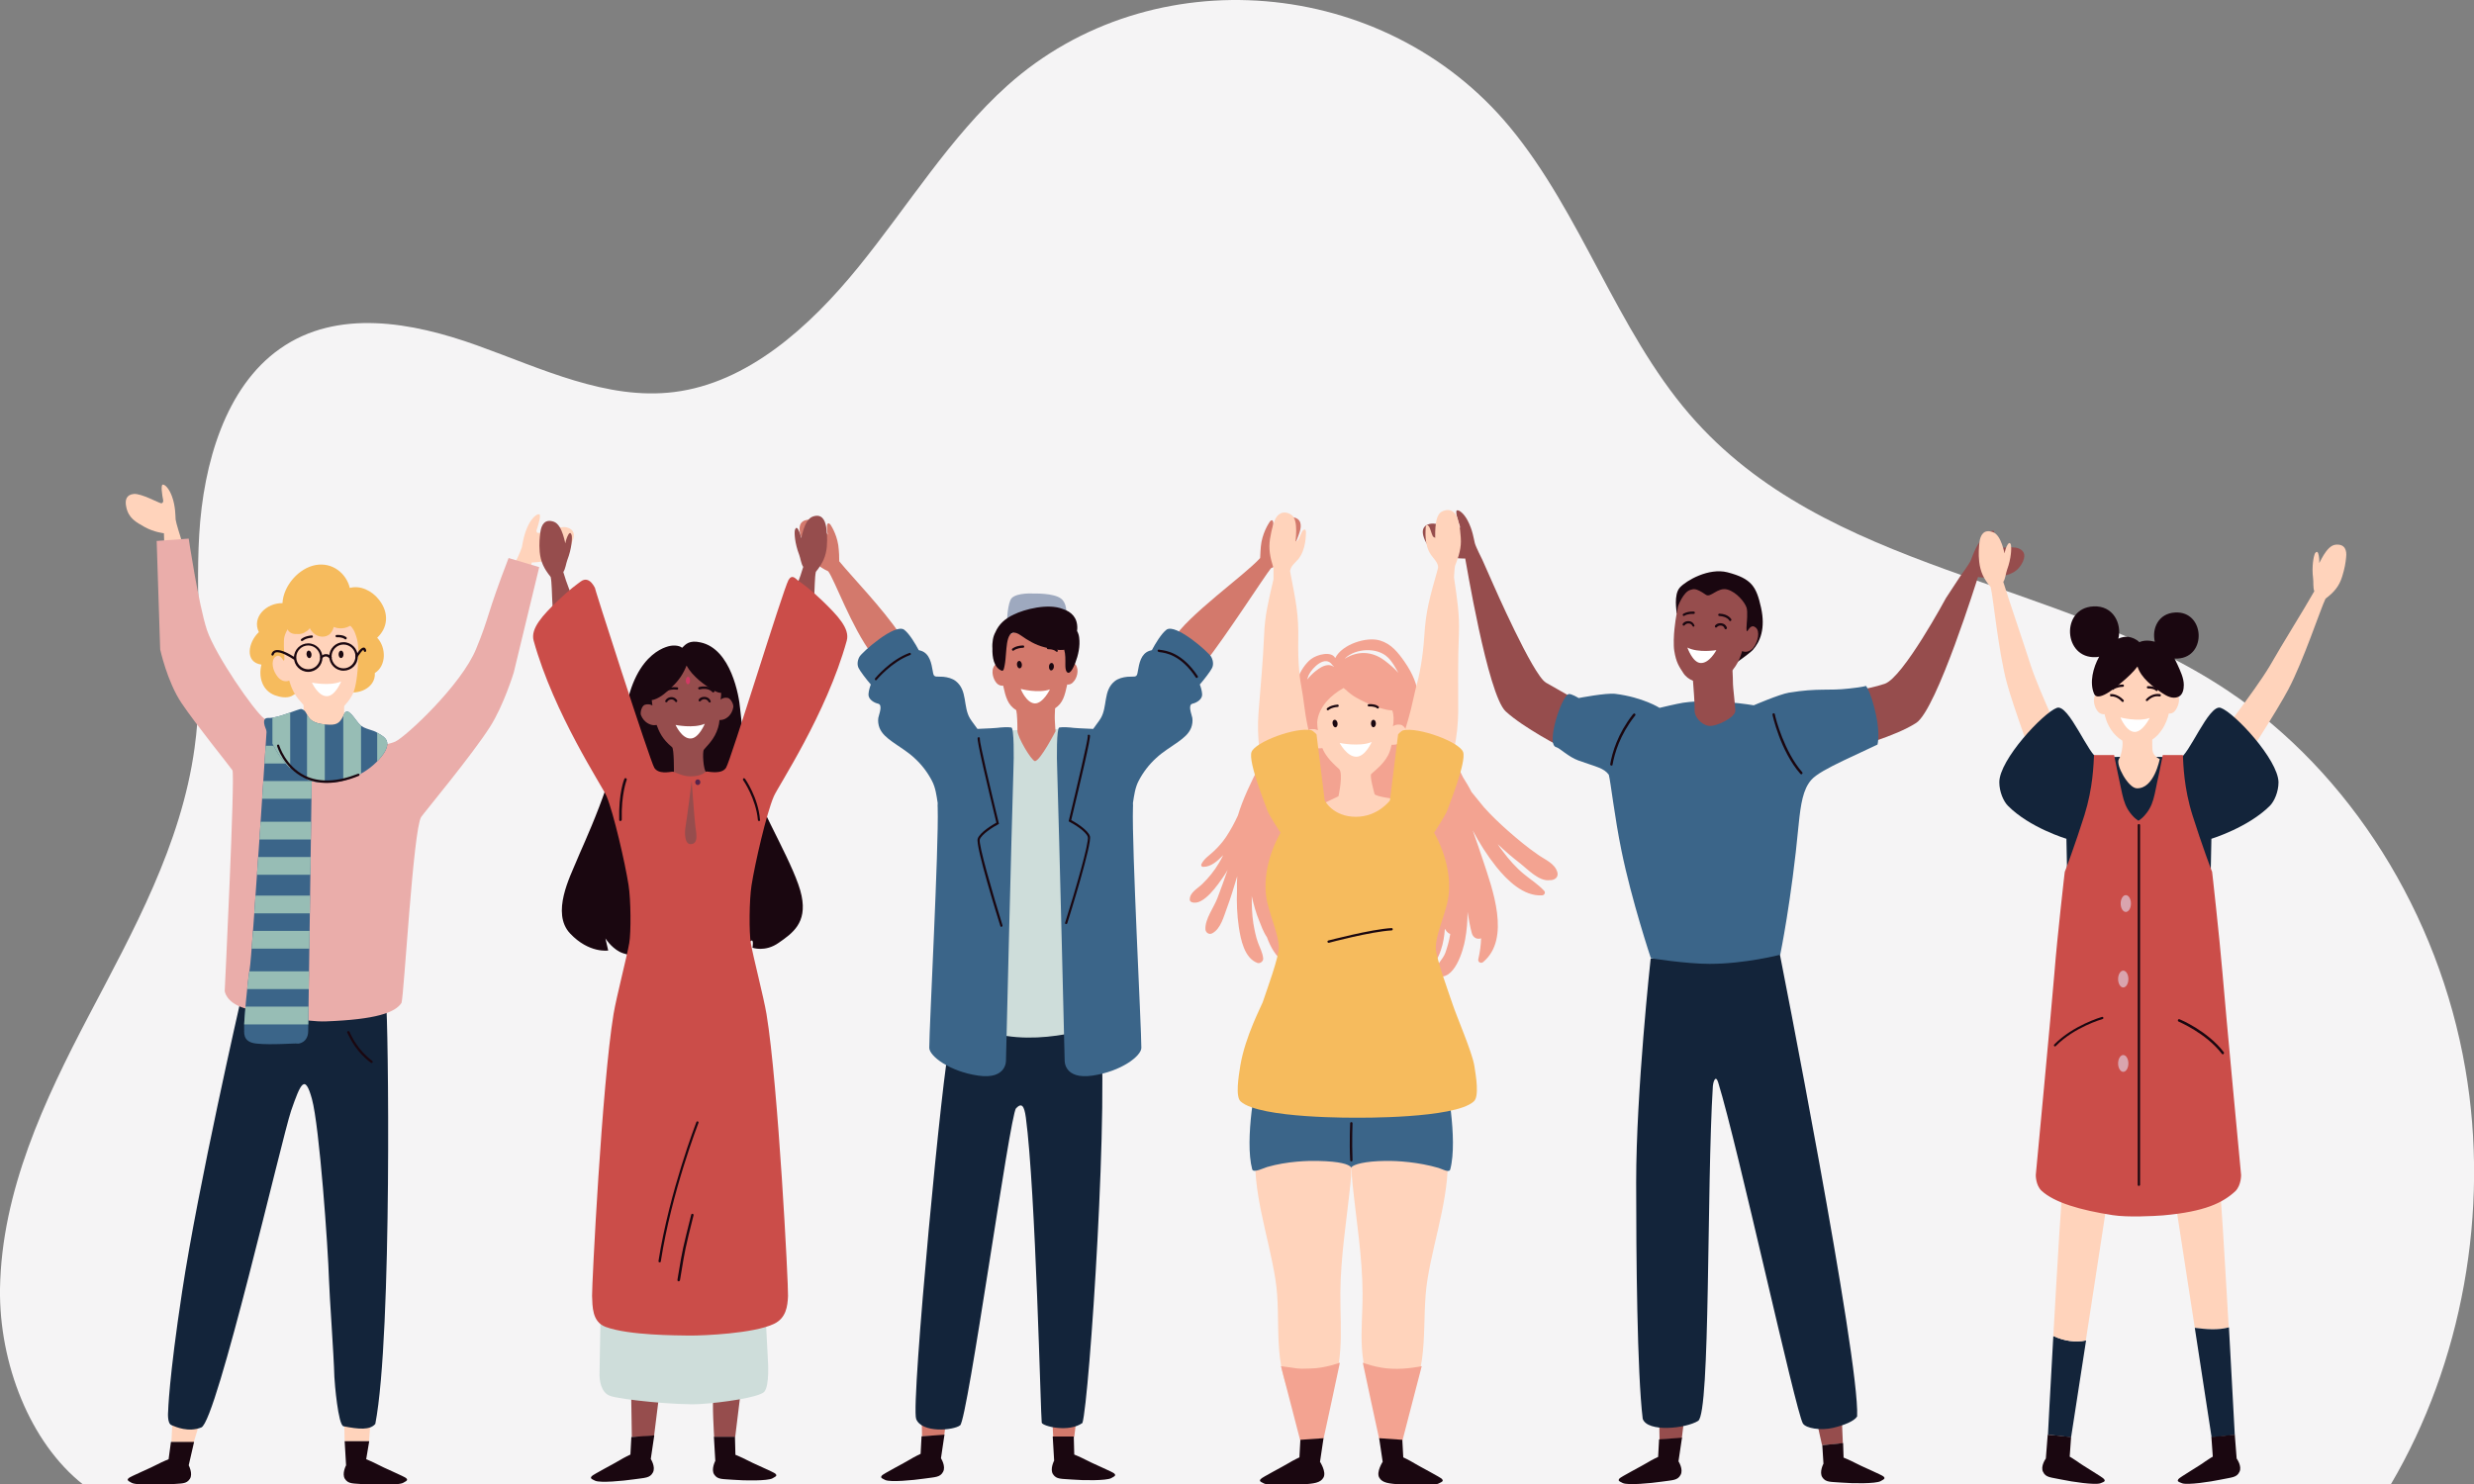 <?xml version="1.0" encoding="UTF-8"?>
<!-- Generator: Adobe Illustrator 28.3.0, SVG Export Plug-In . SVG Version: 6.00 Build 0)  -->
<svg xmlns="http://www.w3.org/2000/svg" xmlns:xlink="http://www.w3.org/1999/xlink" version="1.1" id="Calque_1" x="0px" y="0px" viewBox="0 0 1058 635" style="enable-background:new 0 0 1058 635;" xml:space="preserve">
<rect x="0" y="0" width="1058" height="635" fill="#808080" stroke="none"/>
<style type="text/css">
	.st0{fill:#F5F4F5;}
	.st1{fill:#FFD3BB;}
	.st2{fill:#1A0710;}
	.st3{fill:#964D4D;}
	.st4{fill:#13243A;}
	.st5{fill:#D3796C;}
	.st6{fill:#CEDDDA;}
	.st7{fill:#9EA9BF;}
	.st8{fill:#F3A391;}
	.st9{fill:#EAADAA;}
	.st10{fill:#F6BB5D;}
	.st11{fill:#FFFFFF;}
	.st12{clip-path:url(#SVGID_00000011003384988016392890000014803355226419514509_);fill:#97BDB5;}
	.st13{fill:#D13964;}
	.st14{clip-path:url(#SVGID_00000182522553798175814630000012369462481231838623_);fill:#97BDB5;}
	.st15{fill:#CB4D49;}
	.st16{fill:#57234B;}
	.st17{fill:#3B6589;}
	.st18{fill:#D9A4AE;}
</style>
<g>
	<path class="st0" d="M35.5,635h986.9c30.5-51.8,42.4-116.9,31.9-177.8c-11.4-66.5-49.4-126.9-101.7-161.8   c-73.1-48.7-171.2-49.9-230.1-118.2c-31.1-36.1-46.3-86-76.8-122.8c-53.5-64.7-153.3-73-214.9-17.8c-24.5,22-42.5,51.5-63.6,77.5   c-21.1,26-47.6,49.7-78.9,53.6c-28.8,3.6-56.8-10.1-84.4-20c-27.6-9.9-59.7-15.8-84.2,1.5c-23.2,16.3-32.7,48.9-34.5,79.4   c-1.8,30.4,2.2,61.2-2,91.4c-5.7,41.4-26.2,78.2-45.2,114.4S0.7,509.4,0,551.3C-0.4,583.2,12.8,617.1,35.5,635z"></path>
</g>
<path class="st1" d="M998.8,233c-4.1,0.4-7,8.6-7,7.7c0.1-0.8,0-2.6-0.4-3.9c-0.5-1.5-1.3-0.3-1.5,0.1c-0.4,1-1.4,5.2-0.7,10.6  c0.2,1.4-0.1,3.9,0.5,5.4c-4.7,8.3-13.3,21.9-19,31.9c-6.7,11.3-23.9,32.7-23.3,33.4c1.9,2.3,6.5,11,9.5,10.7  c1.2-0.1,17.4-25.8,21.7-34c6.5-12.3,13.9-34.8,15.9-38.8c3.7-2.8,5.8-5.3,7.1-9.4c1.1-3.5,1.5-6,1.7-8.2  C1003.7,235.5,1002.9,232.6,998.8,233z"></path>
<path class="st2" d="M717,262.2c0.1-0.5-1.4-7.8,1.4-10.9c2.8-3,12.3-8.5,20.3-6.5c10.4,2.7,12.4,6.1,14.4,15.1  c2,9-0.4,14.6-3.5,18.1c-1.6,1.7-7.4,5.7-7.4,5.7L717,262.2z"></path>
<path class="st3" d="M661.1,292c-5.6-3.3-22.6-42.2-22.6-42.2l0,0l-4.6-10.4c0,0-2.8-5.5-3.2-7.1c-0.4-1.5-0.9-5.6-3.1-9.7  c-1.6-3-3.6-4.5-4.5-4.3c-0.9,0.2,0.3,4.2,1.2,6.7c0.3,0.8-0.2,1.2-0.6,1.3c-1.1,0.1-9-3-12.3-2.2c-3.1,0.8-3.5,3.1-2.4,6.1  c1.7,4.6,5,5.8,9,7.3c4.4,1.7,8.6,1.4,8.6,1.4c0.1,0.1,9.6,58.3,17.3,65.4c7.7,7.1,24.1,15.5,24.1,15.5l8.6-19  C676.6,300.8,666.8,295.3,661.1,292z"></path>
<path class="st3" d="M806,292.5c7.9-2.7,26.2-36.7,26.2-36.7l0,0l6.3-9.6c0,0,3.7-5,4.3-6.5c0.6-1.4,1.8-5.4,4.6-9.1  c2.1-2.7,4.3-3.9,5.2-3.5c0.9,0.4-1,4.1-2.2,6.4c-0.4,0.7,0,1.3,0.4,1.3c1.1,0.3,9.4-1.5,12.5-0.2c2.9,1.2,2.9,3.6,1.4,6.4  c-2.4,4.3-5.8,4.9-10,5.8c-4.6,0.9-8.8,0-8.8,0c-0.1,0.1-17.6,56.6-26.4,62.4C810.7,315,792,320,792,320l-7.1-23.2  C784.9,296.9,798.7,295,806,292.5z"></path>
<path class="st1" d="M852.2,227.6c3.9,1.3,5,9.9,5.1,9c0.1-0.8,0.5-2.5,1.3-3.7c0.9-1.4,1.4,0,1.4,0.4c0.2,1.1,0.2,5.3-1.7,10.5  c-0.5,1.3-0.7,3.8-1.6,5.1c2.8,9.1,8.1,24.3,11.6,35.3c4,12.5,16.2,37.1,15.4,37.7c-2.3,1.9-8.8,9.3-11.7,8.4  c-1.2-0.4-11.3-29-13.7-37.9c-3.7-13.5-5.9-37-7-41.3c-3-3.5-4.4-6.5-4.9-10.8c-0.4-3.6-0.1-6.1,0.1-8.4  C846.9,229,848.3,226.2,852.2,227.6z"></path>
<path class="st3" d="M721.6,596.1c0,0.3-2.4,19.3-2.4,19.3l-9.5,0.4l-0.3-19.7H721.6z"></path>
<path class="st2" d="M719.3,615l-1.5,10.1c0,0,2.2,3.4,0.9,5.8c-1.3,2.4-3.3,2.2-8.1,2.9c-4.8,0.7-14.4,1.6-16.6,0.6  c-2.2-1-1.9-1.2-1.5-1.9c0.5-0.7,9.8-5.5,11.9-6.8c2.1-1.3,4.7-2.5,4.7-2.5l0.4-7.5L719.3,615z"></path>
<path class="st3" d="M774.3,592.6c-0.8,0.8,4.9,25.6,4.9,25.6l8.9-0.8l-1.2-27.6L774.3,592.6z"></path>
<path class="st2" d="M779.3,618.2l0.5,7.9c0,0-1.9,3.6-0.5,5.8c1.5,2.3,3.5,1.9,8.3,2.3c4.8,0.4,14.5,0.5,16.6-0.6  c2.2-1.1,1.8-1.4,1.3-2c-0.5-0.6-10.2-4.7-12.3-5.9c-2.1-1.1-4.8-2.2-4.8-2.2l-0.2-6.2L779.3,618.2z"></path>
<path class="st4" d="M705.9,410.1c0,0-6.2,56.7-6.2,95.6c0,31.2,0.4,81.3,2.8,101.2c2,5.9,18.4,4.2,23.7,0.9  c5.3-3.3,3.6-99.7,6.3-143.2c0-0.8,1-5.6,2.3-1.5c8.4,27.2,33.1,140.6,36.2,145.8c1.3,2.1,7.6,3.1,12.8,1.9  c4.8-1.1,9.2-2.9,10.4-4.9c1.2-24.2-33.3-199-33.3-199L705.9,410.1z"></path>
<path class="st1" d="M242.4,225.6c-3.3-0.8-11.1,2.5-12.3,2.4c-0.3,0-0.9-0.5-0.6-1.3c0.8-2.4,2-6.5,1.1-6.7c-1-0.2-2.9,1.3-4.5,4.3  c-2.1,4.1-2.6,8.2-2.9,9.7c-0.4,1.6-3.1,7.2-3.1,7.2l-4.9,11.5c0.5,2.7,6.6,2.3,9.3,3.1c1.8-8.2,2.8-15.1,2.9-15.2  c0,0,4.3,0.1,8.6-1.6c4-1.6,7.3-2.8,8.8-7.5C246,228.7,245.5,226.4,242.4,225.6z"></path>
<path class="st5" d="M385.2,271.7c-8.4-12.2-20.2-24.2-26.3-31.6c0-2.6-0.1-3.5-0.2-4.9c-0.3-5.5-2.9-9.8-3.5-10.7  c-0.2-0.3-1.2-1.4-1.5,0.2c-0.2,1.4,0.1,3.1,0.3,3.9c0.2,0.9-4.1-6.6-8.2-6.3c-4.1,0.3-4.3,3.4-3.5,6.3c0.6,2.2,1.4,4.6,3.2,7.8  c2.1,3.8,4.5,6,8.7,8c2.7,3.6,9.9,23.8,18.7,35.5C376.4,284.5,385.6,275.1,385.2,271.7z"></path>
<path class="st5" d="M501.6,273.6c6.1-10.3,30.9-27.7,37.3-34.9c0.1-2.6,0.2-3.5,0.3-4.9c0.5-5.5,3.2-9.7,3.8-10.6  c0.2-0.3,1.2-1.4,1.5,0.2c0.2,1.4-0.2,3.1-0.4,3.9c-0.3,0.9,4.3-6.5,8.4-6.1c4.1,0.4,4.2,3.5,3.3,6.4c-0.7,2.2-1.6,4.6-3.4,7.7  c-2.2,3.7-4.7,5.8-8.9,7.8c-2.8,3.5-19.2,29-28.3,40.5C511.6,288.1,501.2,277,501.6,273.6z"></path>
<path class="st5" d="M406.2,594.7c0,0.3-2.4,19.3-2.4,19.3l-9.5,0.4l-0.3-19.7H406.2z"></path>
<path class="st2" d="M403.9,613.7l-1.5,10.1c0,0,2.2,3.4,0.9,5.8c-1.3,2.4-3.3,2.2-8.1,2.9c-4.8,0.7-14.4,1.6-16.6,0.6  c-2.2-1-1.9-1.2-1.5-1.9c0.5-0.7,9.8-5.5,11.9-6.8c2.1-1.3,4.7-2.5,4.7-2.5l0.4-7.5L403.9,613.7z"></path>
<path class="st5" d="M450.2,597.4c-0.8,0.8,0.2,17.2,0.2,17.2h9l2.5-20.4L450.2,597.4z"></path>
<path class="st2" d="M450.2,614.6l0.6,10.2c0,0-1.9,3.6-0.5,5.8c1.5,2.3,3.5,1.9,8.3,2.3c4.8,0.4,14.5,0.5,16.6-0.6  c2.2-1.1,1.8-1.4,1.3-2c-0.5-0.6-10.2-4.7-12.3-5.9c-2.1-1.1-4.8-2.2-4.8-2.2l-0.2-7.7H450.2z"></path>
<path class="st4" d="M406,447.8c-2.3,3.3-16.6,153.1-14.2,159.2c2.4,6.1,16,4.9,18.8,2.7c3.2-2.4,21.3-132.9,23.9-135.6  c2.4-2.5,3.5-1.2,4.2,3.9c4.2,31.4,6.4,129,6.8,130.6c0.5,1.5,11.5,4.3,17.4,0.1c2.9-9.3,11.9-142,7.2-174.5  c-11.9,2.1-58.9-1.3-58.9-1.3L406,447.8z"></path>
<path class="st6" d="M418.7,313.8c0,0,13.7-1.4,16.1-1.5c5.7-0.3,12.7-0.4,16.8-0.4c5.1,0,16.2,3.3,16.2,3.3l7.8,121.7  c0,0-26.5,10.9-49.5,5.4c-23-5.4-15.1-5.4-15.1-5.4L418.7,313.8z"></path>
<path class="st7" d="M453.8,256.1c-3.1-2.5-11.7-2.2-11.7-2.2s-7.2-0.5-9.5,2c-1.6,1.8-2.1,9.7-1.8,9.7c2.2-0.3,4.4-0.1,5.9-0.1  c3.3,0,7.3,0.2,9.5,0.4c4.3,0.4,5.6,0.6,9.5,1.1c0.2,0,0.4-2.2,0.4-2.3C456.1,261.5,456.2,258,453.8,256.1z"></path>
<path class="st4" d="M949.7,302.8c-5.1-1.9-13.8,20.9-17.7,21.6c-2.9-1-31.7-1-34.7,0c-3.9-0.7-12.6-23.5-17.7-21.6  c-5.9,2.2-24.6,22.2-24.6,31.8c0,4.1,1.8,8.2,3.7,10.1c9.3,9.4,25,14.1,25,14.1l0.5,24.9l30.5-0.9l30.5,0.9l0.5-24.9  c0,0,15.7-4.8,25-14.1c1.9-1.9,3.7-6,3.7-10.1C974.2,324.9,955.6,304.9,949.7,302.8z"></path>
<path class="st8" d="M666,373.1c-1.1-3.8-5.2-5.3-8.3-7.5c-4.5-3.1-8.7-6.6-12.8-10.2c-3.6-3.2-7.1-6.5-10.3-10.1  c-1.8-2.1-3.5-4.4-5.3-6.5c-1.1-2.2-2.4-4.3-3.7-6.4c-2.4-4.9-2.9-6.6-6.2-10.9c-0.2-0.2-2.6-3.5-2.8-3.8c-1.8-3.7-3.5-6.5-6-9.8  c-1.5-1.9-5.2-7.4-5.3-7.9l0.8,1.3c0-0.5,2.3-7.1-5.5-18.3c-2.8-4-5.7-7.6-10.4-9c-5.7-1.8-16.3,1.6-19.2,7.5  c-1.6-3.1-7.6-1.6-10.3,0.4c-4.7,3.6-9.2,13.5-5.8,19.1c0,0,0,0,0,0c0,0.9,0.2,1.7,0.7,2.4c0,0,0,0.1,0,0.1  c-2.6,1.7-5.7,5.9-8.7,9.5c-2.3,3.6-13.7,22.8-17.5,35.8c-1.5,3.3-3.2,6.4-5.2,9.4c-1.5,2.2-3.2,4.1-5.1,5.9  c-1.9,1.8-4.1,3.1-5.3,5.5c-0.3,0.5,0,1.2,0.7,1.2c3.3,0.1,6.2-2.5,8.6-5c-0.6,1.2-1.2,2.4-1.9,3.5c-1.9,3.2-4.3,6.2-7,8.8  c-2,2-5.4,3.6-5.4,6.7c0,0.5,0.3,0.9,0.8,1.1c5,1.9,11.4-7.7,13.8-11.2c0.6-0.8,1.1-1.7,1.6-2.6c-1.4,4-2.8,8-4.3,11.9  c-1.5,4.1-5.4,9-5.2,13.5c0.1,1.5,1.6,2.5,3,1.7c3.6-2,4.8-7.1,6.2-10.8c1.7-4.5,3-9,4.4-13.6c-0.1,2-0.2,3.9-0.1,5.9  c-0.2,5.3,0,10.7,0.8,16c0.8,5.1,2.3,13.1,7.9,15.2c1.2,0.4,2.6-0.7,2.5-1.9c-0.2-2.4-1.4-4.5-2.2-6.7c-1-2.7-1.5-5.5-2-8.3  c-0.6-3.8-0.7-7.8-0.7-11.7c0.8,3.6,1.8,7.2,3.2,10.6c0.7,1.7,1.7,4.7,3.3,7c1.6,4.4,3.9,8.4,7.4,10.7c0.1,0,0.1,0.1,0.2,0.1  c0.3,0.6,0.6,1.2,1,1.8c0.3,0,0.7,0.1,0.9,0.4c0.6,0.7,1.5,1.9,2.5,3c0.9,0.4,1.8,0.8,2.8,0.9c2.6,0.4,4.2-0.8,5.4-2.6  c0,0,0,0,0-0.1c0.5-1,0.7-2,0.9-3.1c0.3-1.4,1.3-7.6,3.5-5.5c3.2,3.1,4.6,7.8,8.4,10.3c1.2,0.8,2.7,0.2,3.4-0.9  c2.6-3.6,3.8-8.2,6.2-11.9c1.3,4.7,3.1,9.9,7.7,11.3c2.7,0.9,5.2-1.2,6.8-3.1c0.3-0.3,3.3-4,3.5-3.8c1.1,1,1.7,2.7,2.5,3.9  c0.5,0.7,1.1,1.1,1.7,1.2c0.3,0.2,0.7,0.4,1.2,0.6c4.6,1.4,7.3-4.3,8.4-7.7c1-2.9,1.5-6,1.7-9.1c0.4,0.7,0.9,1.4,1.5,1.8  c0.2,0.2,0.5,0.3,0.8,0.4c-0.4,2.8-1.2,5.5-2.1,8.1c-1.1,2.9-3.9,5.1-4.7,8.1c-0.2,0.8,0.3,1.4,1,1.7c7.5,2.7,11.4-10.9,12.2-15.7  c0.7-3.8,1-7.7,1-11.6c0.5,3,1,6,1.8,9c0.6,2.2,2.4,2.8,4,2.3c-0.1,2.9-0.5,5.9-1.2,8.9c-0.3,1.3,1.2,2,2.1,1.2  c11.9-10,3.9-31.4-0.1-43.5c-1.4-4.3-2.9-8.6-4.4-12.8c2.9,5.5,6.2,10.7,10.1,15.6c4.6,5.7,11.6,12.7,19.6,12.2c1-0.1,1.6-1.2,0.8-2  c-2.6-2.8-5.7-4.7-8.6-7.1c-3.4-2.8-6.4-6.2-9-9.7c-0.8-1-1.5-2-2.2-3.1c3.1,2.9,6.3,5.7,9.7,8.3c3.3,2.6,8,7.7,12.5,7.1  C665,376.6,666.6,375.1,666,373.1z M568,284.5c-2,0.1-3.8,1.3-5.3,2.5c-1.3,1-2.6,2.3-3.7,3.7c0.2-0.7,0.4-1.3,0.7-2  c1.5-3.1,7.1-8.7,10.1-4.2c0.1,0.2,0.3,0.3,0.5,0.4c0,0.1,0,0.2,0,0.3C569.7,284.7,568.8,284.5,568,284.5z M592.2,282.6  c-5.7-4.3-11.8-4.1-17-0.9c0,0,0,0-0.1,0c0,0,0,0,0,0c4.6-4.5,13.9-4.9,18.4-0.5c1.9,1.8,3.2,4.3,4.5,6.6  C596.3,285.9,594.3,284.2,592.2,282.6z"></path>
<path class="st3" d="M236.9,223.2c3.8,1.4,4.8,10,4.9,9.1c0.1-0.8,0.6-2.5,1.3-3.7c0.9-1.4,1.3,0.1,1.4,0.5  c0.2,1.1,0.1,5.3-1.9,10.5c-0.5,1.3-0.8,3.8-1.7,5.1c2.6,9.2,9,21.9,12.3,32.9c-1.1,3.2-11.9,7.2-13.7,1.6c-4.1-12.2-3-28.1-4-32.4  c-2.9-3.6-4.3-6.5-4.7-10.8c-0.3-3.6,0-6.1,0.3-8.4C231.5,224.5,233,221.8,236.9,223.2z"></path>
<path class="st3" d="M347.5,221c-3.8,1.4-4.8,10-4.9,9.1c-0.1-0.8-0.6-2.5-1.3-3.7c-0.9-1.4-1.3,0.1-1.4,0.5  c-0.2,1.1-0.1,5.3,1.9,10.5c0.5,1.3,0.8,3.8,1.7,5.1c-2.6,9.2-9,21.9-12.3,32.9c1.1,3.2,11.9,7.2,13.7,1.6c4.1-12.2,3-28.1,4-32.4  c2.9-3.6,4.3-6.5,4.7-10.8c0.3-3.6,0-6.1-0.3-8.4C352.8,222.3,351.3,219.6,347.5,221z"></path>
<path class="st3" d="M282.1,595c0,0.3-2.4,19.3-2.4,19.3l-9.5,0.4l-0.3-19.7H282.1z"></path>
<path class="st2" d="M279.8,614l-1.5,10.1c0,0,2.2,3.4,0.9,5.8c-1.3,2.4-3.3,2.2-8.1,2.9c-4.8,0.7-14.4,1.6-16.6,0.6  c-2.2-1-1.9-1.2-1.5-1.9c0.5-0.7,9.8-5.5,11.9-6.8c2.1-1.3,4.7-2.5,4.7-2.5l0.4-7.5L279.8,614z"></path>
<path class="st3" d="M305.2,597.5c-0.8,0.8,0.2,17.2,0.2,17.2h9l2.5-20.4L305.2,597.5z"></path>
<path class="st2" d="M305.3,614.7l0.6,10.2c0,0-1.9,3.6-0.5,5.8c1.5,2.3,3.5,1.9,8.3,2.3c4.8,0.4,14.5,0.5,16.6-0.6  c2.2-1.1,1.8-1.4,1.3-2c-0.5-0.6-10.2-4.7-12.3-5.9c-2.1-1.1-4.8-2.2-4.8-2.2l-0.2-7.7H305.3z"></path>
<path class="st6" d="M328.4,582l-1.2-23.3h-69.6H257c-0.2,1-0.5,24.7-0.6,28.2c-0.2,3.5,0.6,8.8,4.5,10.2c4.3,1.6,29,4.1,38.5,3.5  c9.5-0.6,25-2.8,27.4-5.2C329.2,592.8,328.4,582,328.4,582z"></path>
<path class="st1" d="M57.2,211.3c3.3-0.3,10.7,3.9,11.8,4c0.3,0,0.9-0.4,0.8-1.2c-0.5-2.5-1.1-6.7-0.2-6.8c1-0.1,2.7,1.7,3.9,4.9  c1.6,4.3,1.5,8.5,1.6,10c0.2,1.6,2.1,7.5,2.1,7.5l3.4,12.1c-0.8,2.6-6.9,1.4-9.6,1.8c-0.8-8.4-0.9-15.3-0.9-15.5  c0,0-4.2-0.4-8.3-2.7c-3.7-2.1-6.8-3.7-7.8-8.5C53.3,213.8,54.1,211.6,57.2,211.3z"></path>
<path class="st2" d="M287.2,276.2c0,0-15.7,1.2-19.9,29.3c-4.2,28.1-18.3,56.5-20.8,62.9c-2.6,6.4-10.9,22.2-2.7,30.9  c8.1,8.6,16.3,7.3,16.3,7.3l-1.2-5.2c0,0,2.3,3.7,6,5.7c7.3,3.9,35,3.6,42.2,2c7.3-1.6,12.6-5.4,14-6.6c1.4-1.1,0.7,2.9,0.7,2.9  s5.4,2,11.2-2.1c5.9-4.1,12.2-8.5,9.8-20.1c-2.3-11.6-17.1-35.9-21.2-48.4c-2.7-8.3-4.9-29.9-5.1-31.8c-0.4-5-3.8-25.4-16.9-28.2  c-4.8-1.1-6.4,0.8-7.9,2.3C290.2,275.8,287.2,276.2,287.2,276.2z"></path>
<path class="st1" d="M86.1,606.1c0,0.3-3.3,11-3.3,11l-9.5-0.3l0.6-12L86.1,606.1z"></path>
<path class="st2" d="M83,616.8l-2.3,10c0,0,1.9,3.6,0.5,5.8c-1.5,2.3-3.5,1.9-8.3,2.3c-4.8,0.4-14.5,0.5-16.6-0.6  c-2.2-1.1-1.8-1.4-1.3-2c0.5-0.6,10.2-4.7,12.3-5.9c2.1-1.1,4.8-2.2,4.8-2.2l1-7.4H83z"></path>
<path class="st1" d="M147.7,602.7c-0.8,0.8-0.3,13.8-0.3,13.8h10.4l1.1-13.8H147.7z"></path>
<path class="st2" d="M147.4,616.6l0.6,10.2c0,0-1.9,3.6-0.5,5.8c1.5,2.3,3.5,1.9,8.3,2.3c4.8,0.4,14.5,0.5,16.6-0.6  c2.2-1.1,1.8-1.4,1.3-2c-0.5-0.6-10.2-4.7-12.3-5.9c-2.1-1.1-4.8-2.2-4.8-2.2l1.3-7.7H147.4z"></path>
<path class="st4" d="M878.1,571.5c-1.3,22.6-2.3,42.2-2.3,42.2l9.9,1.1l6.4-41.4C887.5,574.4,882.6,573.6,878.1,571.5z"></path>
<path class="st1" d="M882.4,505.3c-0.5,0.4-2.6,35.9-4.3,66.2c4.5,2.1,9.3,2.8,13.9,1.9l9.8-63.8L882.4,505.3z"></path>
<path class="st2" d="M875.7,613.7l-0.8,10.2c0,0-2.4,3.3-1.2,5.7c1.2,2.5,3.2,2.3,7.9,3.3c4.7,1,14.3,2.4,16.6,1.6  c2.3-0.8,2-1.1,1.6-1.8c-0.4-0.7-9.5-6-11.4-7.5c-2-1.4-3.3-2.1-3.3-2.1l0.6-8.4L875.7,613.7z"></path>
<path class="st1" d="M953.1,567.8c-1.7-29.4-3.6-62.1-4.1-62.5l-19.4,4.4l9,58.3C943.4,568.6,948.3,569.1,953.1,567.8z"></path>
<path class="st4" d="M938.6,568l7.2,46.9l9.9-1.1c0,0-1.2-21.9-2.5-46C948.3,569.1,943.4,568.6,938.6,568z"></path>
<path class="st2" d="M955.7,613.7l0.8,10.2c0,0,2.4,3.3,1.2,5.7c-1.2,2.5-3.2,2.3-7.9,3.3c-4.7,1-14.3,2.4-16.6,1.6  c-2.3-0.8-2-1.1-1.6-1.8c0.4-0.7,9.5-6,11.4-7.5c2-1.4,3.3-2.1,3.3-2.1l-0.6-8.4L955.7,613.7z"></path>
<path class="st4" d="M165.1,429.3l-62.2-1.3c0,0-18.2,79.5-25,124.4c-5.7,37.4-6,51.4-6,51.4s-0.5,5,1.4,5.8c1.9,0.8,7.3,3.2,12.8,1  c6.6-2.6,34.5-124.1,38.4-135.5c4.1-11.8,5.9-15.9,8.9-5c3.2,11.6,6.9,63.7,7.3,77.5c0.2,6.9,2,31,2.3,41.5c0.1,2.4,1.6,20.5,3.9,21  c6.6,1.3,11.3,1.7,13.6-1C167.9,570.9,166,432.8,165.1,429.3z"></path>
<path class="st9" d="M217.5,238.7c-9.6,24.9-8.1,24.9-13.9,38.9c-6.3,15.4-29.9,37.4-34.5,39.6c-4.6,2.1-20.5,4-30.9,1.9  c-5.9-1.8-21.9-9.3-25.3-11.8c-4.1-3-20.7-26.9-24.4-37.8c-3.6-10.9-7.8-39.1-7.8-39.1l-13.7,1l1.5,46.4c0,0,3,13.8,9.1,22.9  c6.1,9.1,20.6,27,21.8,28.8c1.2,1.8-3.3,94.4-3.3,94.4s0.4,4.8,8.2,7.3c7.8,2.4,26.7,6.1,35.2,5.7c21.1-0.8,29.5-3.7,32.2-7.9  c1.1-3.4,5-74,8.4-79.5c1.2-1.8,21.6-26.3,29.4-38.5c5.9-9.2,10.2-23.3,10.2-23.3l10.9-45.1L217.5,238.7z"></path>
<path class="st10" d="M162.2,256.7c-3.2-4.2-8.3-6.4-12.6-5.2c-1.5-6.2-7.4-11.1-14.6-9.8c-7.2,1.3-13.8,8.8-14.2,16.3  c-6.9-0.1-13.2,6-10.1,12.4c-4.6,4.3-6.2,12.9,1.1,13.9c-1.3,5.1,0.2,11,5.7,13.1c2.2,0.8,5.1,1.4,7.3,0.3c1.5-0.8,2.3-2,3.7-0.6  c1,1.1,2.3,2.7,3.9,3c5.3,1.1,11.1-0.6,15-4.4c5.8,1.9,13.3-1.5,12.9-7.8c5-3.1,4.9-11,1-15.1C165.6,268.8,166.7,262.6,162.2,256.7z  "></path>
<path class="st1" d="M117.6,281.1c1.8-1.6,2.9,0.4,3.6,1.4c0.7,0.9,0.3-3.4,0.3-3.4s-0.3-4.9,0.1-6.6c3.1-12.2,21.3-8.6,23.8-7.5  c4.3,1.8,5.6,3.7,6.4,5.7c1.6,4.1,1.5,6.3,1.4,11.8c-0.1,2.6-0.4,6.2-0.8,8.6c-0.8,5.1-1.7,6.1-2.6,7.6c-1,1.6-0.9,1.2-2.6,3.3  c-0.2,2.6,0.5,13.1,0.7,15.4c0.2,2.8-6.7,5.3-10,5.7c-3.3,0.4-7.6-2-7.5-4.8c0.1-2.8-0.3-8.2-0.3-9.4c0-1-0.3-5.1-0.3-7.3  c-0.1-0.1-2.2-2.6-2.3-2.7c-2.9-3.6-3.8-7.8-3.8-7.8s-2.4,1.3-4.8-1.4C116.5,286.9,115.8,282.8,117.6,281.1z"></path>
<path class="st11" d="M145.9,291.5c-4.8,2.1-12.5,0.5-12.5,0.5s2.7,6,6.5,5.8C143.4,297.7,145.9,291.5,145.9,291.5z"></path>
<path class="st2" d="M129.1,274.2c-0.1,0-0.3,0-0.3-0.1c-0.2-0.2-0.2-0.5,0-0.7c0.1-0.1,1.3-1.3,4.5-1.6c0.3,0,0.5,0.2,0.5,0.5  s-0.2,0.5-0.5,0.5c-2.7,0.2-3.8,1.3-3.8,1.3C129.4,274.1,129.2,274.2,129.1,274.2z"></path>
<path class="st2" d="M147.7,273.5c-0.1,0-0.3-0.1-0.4-0.2c0,0-0.8-0.8-3.3-0.7c-0.3,0-0.5-0.2-0.5-0.5c0-0.3,0.2-0.5,0.5-0.5  c3.2-0.1,4.1,1,4.2,1.1c0.2,0.2,0.1,0.5-0.1,0.7C148,273.5,147.8,273.5,147.7,273.5z"></path>
<path class="st2" d="M144.8,279.9c0,0.9,0.5,1.6,1,1.6c0.6,0,1.1-0.7,1.1-1.6c0-0.9-0.5-1.6-1-1.6  C145.3,278.3,144.8,279,144.8,279.9z"></path>
<path class="st2" d="M131.1,280.1c0.2,0.9,0.7,1.5,1.3,1.4c0.6-0.1,0.9-0.9,0.8-1.8c-0.2-0.9-0.7-1.5-1.3-1.4  C131.3,278.4,131,279.2,131.1,280.1z"></path>
<path class="st2" d="M131.8,287.4c-3.4,0-6.1-2.8-6.1-6.1c0-3.4,2.8-6.1,6.1-6.1c3.4,0,6.1,2.8,6.1,6.1  C137.9,284.6,135.2,287.4,131.8,287.4z M131.8,276.1c-2.8,0-5.1,2.3-5.1,5.1c0,2.8,2.3,5.1,5.1,5.1c2.8,0,5.1-2.3,5.1-5.1  C136.9,278.4,134.6,276.1,131.8,276.1z"></path>
<path class="st2" d="M146.9,286.9c-3.4,0-6.1-2.8-6.1-6.1c0-3.4,2.8-6.1,6.1-6.1c3.4,0,6.1,2.8,6.1,6.1  C153.1,284.2,150.3,286.9,146.9,286.9z M146.9,275.7c-2.8,0-5.1,2.3-5.1,5.1c0,2.8,2.3,5.1,5.1,5.1c2.8,0,5.1-2.3,5.1-5.1  C152.1,278,149.7,275.7,146.9,275.7z"></path>
<path class="st2" d="M141.3,281.7c-0.1,0-0.3-0.1-0.4-0.1c-0.5-0.5-1-0.8-1.6-0.8c-0.9,0-1.5,0.7-1.5,0.8c-0.2,0.2-0.5,0.2-0.7,0  c-0.2-0.2-0.2-0.5,0-0.7c0,0,0.9-1.1,2.3-1.1c0.8,0,1.6,0.3,2.3,1.1c0.2,0.2,0.2,0.5,0,0.7C141.6,281.7,141.4,281.7,141.3,281.7z"></path>
<path class="st2" d="M125.9,282.2c-0.1,0-0.2,0-0.3-0.1c-1.5-1-5.7-3.6-7.7-3c-0.4,0.1-0.7,0.5-0.9,1c-0.1,0.3-0.4,0.4-0.6,0.3  c-0.3-0.1-0.4-0.4-0.3-0.6c0.2-0.8,0.8-1.4,1.5-1.6c2.8-0.9,8,2.7,8.6,3.1c0.2,0.2,0.3,0.5,0.1,0.7  C126.2,282.1,126,282.2,125.9,282.2z"></path>
<path class="st10" d="M146.8,253.3c-2.4-0.9-4.4,0-5.9,1.6c-2.9-1.5-6.8-0.3-8.7,2.7c-2.1-0.5-4.4-0.1-6.6,1.1  c-2.2,1.2-3.4,3.8-3.3,6.2c-0.2,1.3-0.1,2.7,0.5,4c0.8,1.9,2.5,2.4,4.1,2.3c0.9,0.1,2,0,2.9-0.4c0.3-0.1,0.5-0.3,0.8-0.5  c0.7-0.3,1.4-0.9,1.9-1.6c0.2,0.5,0.5,1,0.9,1.4c1.7,2.2,4.8,2.9,7,1.6c1.2-0.7,1.9-2,2.3-3.4c0,0,0-0.1,0.1-0.1  c3.9,1.7,10.1-0.2,10.2-6.9C152.8,257.5,149.8,254.4,146.8,253.3z"></path>
<path class="st2" d="M152.6,281.3c-0.1,0-0.2,0-0.3-0.1c-0.2-0.1-0.3-0.4-0.2-0.7c0.8-1.4,2.4-3.7,3.6-3.5c0.5,0.1,0.8,0.6,0.9,1.3  c0,0.3-0.2,0.5-0.4,0.6c-0.3,0-0.5-0.2-0.6-0.4c-0.1-0.4-0.2-0.5-0.2-0.5c-0.3,0-1.5,1.5-2.5,3C152.9,281.2,152.7,281.3,152.6,281.3  z"></path>
<g>
	<defs>
		<path id="SVGID_1_" d="M114.2,309.9c0,0-6.4,99-7.4,104.5c-1,5.4-2.6,24.1-2.4,25.4c0.2,1.4-1.1,5.9,5.2,6.6    c6.4,0.7,16.8-0.2,17.5,0c0.7,0.2,4.7-0.5,4.7-5.4c0-3,1.6-114.4,1.6-114.4l-13.6-17.2L114.2,309.9z"></path>
	</defs>
	<use xlink:href="#SVGID_1_" style="overflow:visible;fill:#3B6589;"></use>
	<clipPath id="SVGID_00000183954495113084294170000003896446526462031488_">
		<use xlink:href="#SVGID_1_" style="overflow:visible;"></use>
	</clipPath>
	<path style="clip-path:url(#SVGID_00000183954495113084294170000003896446526462031488_);fill:#97BDB5;" d="M151.6,434.4   c0,2.1-1.7,3.8-3.8,3.8H90.1c-2.1,0-3.8-1.7-3.8-3.8l0,0c0-2.1,1.7-3.8,3.8-3.8h57.8C149.9,430.6,151.6,432.3,151.6,434.4   L151.6,434.4z"></path>
	<path style="clip-path:url(#SVGID_00000183954495113084294170000003896446526462031488_);fill:#97BDB5;" d="M151.6,419.3   c0,2.1-1.7,3.8-3.8,3.8H90.1c-2.1,0-3.8-1.7-3.8-3.8l0,0c0-2.1,1.7-3.8,3.8-3.8h57.8C149.9,415.5,151.6,417.2,151.6,419.3   L151.6,419.3z"></path>
	<path style="clip-path:url(#SVGID_00000183954495113084294170000003896446526462031488_);fill:#97BDB5;" d="M151.6,402   c0,2.1-1.7,3.8-3.8,3.8H90.1c-2.1,0-3.8-1.7-3.8-3.8l0,0c0-2.1,1.7-3.8,3.8-3.8h57.8C149.9,398.2,151.6,399.9,151.6,402L151.6,402z   "></path>
	<path style="clip-path:url(#SVGID_00000183954495113084294170000003896446526462031488_);fill:#97BDB5;" d="M151.6,386.9   c0,2.1-1.7,3.8-3.8,3.8H90.1c-2.1,0-3.8-1.7-3.8-3.8l0,0c0-2.1,1.7-3.8,3.8-3.8h57.8C149.9,383.1,151.6,384.8,151.6,386.9   L151.6,386.9z"></path>
	<path style="clip-path:url(#SVGID_00000183954495113084294170000003896446526462031488_);fill:#97BDB5;" d="M151.6,370.4   c0,2.1-1.7,3.8-3.8,3.8H90.1c-2.1,0-3.8-1.7-3.8-3.8l0,0c0-2.1,1.7-3.8,3.8-3.8h57.8C149.9,366.6,151.6,368.3,151.6,370.4   L151.6,370.4z"></path>
	<path style="clip-path:url(#SVGID_00000183954495113084294170000003896446526462031488_);fill:#97BDB5;" d="M151.6,355.3   c0,2.1-1.7,3.8-3.8,3.8H90.1c-2.1,0-3.8-1.7-3.8-3.8l0,0c0-2.1,1.7-3.8,3.8-3.8h57.8C149.9,351.5,151.6,353.2,151.6,355.3   L151.6,355.3z"></path>
	<path style="clip-path:url(#SVGID_00000183954495113084294170000003896446526462031488_);fill:#97BDB5;" d="M151.6,337.9   c0,2.1-1.7,3.8-3.8,3.8H90.1c-2.1,0-3.8-1.7-3.8-3.8l0,0c0-2.1,1.7-3.8,3.8-3.8h57.8C149.9,334.1,151.6,335.8,151.6,337.9   L151.6,337.9z"></path>
	<path style="clip-path:url(#SVGID_00000183954495113084294170000003896446526462031488_);fill:#97BDB5;" d="M151.6,322.8   c0,2.1-1.7,3.8-3.8,3.8H90.1c-2.1,0-3.8-1.7-3.8-3.8l0,0c0-2.1,1.7-3.8,3.8-3.8h57.8C149.9,319,151.6,320.7,151.6,322.8   L151.6,322.8z"></path>
</g>
<path class="st3" d="M311.7,334.4c0,0-8.5-3.3-9.7-4.1c-1.2-0.8-1.7-8.6-1-9.6c1-1.4,4.6-4.3,6.1-9.5c0.3-1,0.5-2,0.6-3.2  c0.4,0,1,0,1.6-0.2c1.4-0.4,3.7-1.9,4.3-5.3c0.2-1.2-1.1-3.8-2.5-4c-1.5-0.2-2.4,0.3-2.9,0.8c0.4-3.1,0.2-4.8-0.8-6.8  c-4-7.5-10.7-9.5-10.7-9.5s-7.2,0-10.2,1.8c-4.9,2.9-6.8,7.5-7.7,10c-0.6,1.7-0.1,4.2,0.2,7c-0.6-0.4-1.7-0.8-3.3-0.3  c-1.3,0.5-2,3.3-1.6,4.4c1.3,3.2,3.9,4.2,5.4,4.3c0.5,0,1,0,1.3-0.1c1,2.7,2.3,6,6.6,9.5c0.9,0.7,0.8,10.6,0.8,10.6l-8.4,4.7  c0,0,1.4,11.5,1.7,15.5c0.4,5.6,6.1,24.4,15.8,23.8c9.7-0.6,12.7-23,12.7-23L311.7,334.4z"></path>
<path class="st11" d="M301.4,309.6c-4.8,2.1-12.5,0.5-12.5,0.5s2.7,6,6.5,5.8C298.9,315.8,301.4,309.6,301.4,309.6z"></path>
<path class="st2" d="M309.9,288.8c-1.8-4-6.6-7.6-10.3-9.7c-1.7-1-6.7-1.9-7.7,0.4c-1.8-0.3-4.2,0.3-5.7,0.9  c-4.5,1.9-10,5.8-10.2,11.1c-0.9,3.7-0.6,9,3.6,7.8c3-0.9,5.8-3.5,7.9-5.6c2.7-2.5,4.8-5.6,6.1-9c2.5,4.6,7.9,8.6,11.9,10.8  c1.7,0.9,3.7,1.5,5.1-0.2C312.2,293.6,310.7,290.5,309.9,288.8z"></path>
<path class="st2" d="M283.4,296.6c-0.1,0-0.2,0-0.3-0.1c-0.2-0.2-0.2-0.5,0-0.7c0.1-0.1,2.2-2.3,6.5-1.8c0.3,0,0.5,0.3,0.4,0.6  c0,0.3-0.3,0.5-0.6,0.4c-3.7-0.4-5.6,1.4-5.6,1.5C283.7,296.6,283.6,296.6,283.4,296.6z"></path>
<path class="st2" d="M305,296.2c-0.1,0-0.3-0.1-0.4-0.2c-0.1-0.1-1.7-2-5.4-1.1c-0.3,0.1-0.5-0.1-0.6-0.4c-0.1-0.3,0.1-0.5,0.4-0.6  c4.3-1.1,6.4,1.3,6.5,1.4c0.2,0.2,0.1,0.5-0.1,0.7C305.2,296.2,305.1,296.2,305,296.2z"></path>
<path class="st2" d="M285,300.4c-0.1,0-0.1,0-0.2,0c-0.3-0.1-0.4-0.4-0.3-0.6c0-0.1,0.6-1.4,2.4-1.6c1.9-0.1,2.7,1.4,2.7,1.4  c0.1,0.2,0,0.5-0.2,0.7c-0.2,0.1-0.5,0-0.7-0.2c0,0-0.5-1-1.7-0.9c-1.2,0.1-1.6,0.9-1.6,0.9C285.4,300.3,285.2,300.4,285,300.4z"></path>
<path class="st2" d="M303.5,300.5c-0.2,0-0.4-0.1-0.5-0.3c0,0-0.4-1-1.6-1.1c-1.2-0.1-1.7,0.7-1.7,0.7c-0.1,0.2-0.4,0.3-0.7,0.2  c-0.2-0.1-0.3-0.4-0.2-0.7c0-0.1,0.7-1.3,2.6-1.2c1.9,0.1,2.5,1.7,2.5,1.8c0.1,0.3,0,0.5-0.3,0.6  C303.6,300.4,303.5,300.5,303.5,300.5z"></path>
<path class="st13" d="M295.1,291.1c0,0.9-0.4,1.6-0.9,1.6c-0.5,0-0.9-0.7-0.9-1.6c0-0.9,0.4-1.6,0.9-1.6  C294.8,289.5,295.1,290.2,295.1,291.1z"></path>
<g>
	<defs>
		<path id="SVGID_00000092430019972477482840000002638305682863127434_" d="M128.9,303.3c3.8,1,0.6,6.4,12,6.7    c3.7,0.1,4.7-1.2,6.3-4.6c1.6-3.4,4.6,2.5,6.7,4.6c1.9,1.9,5.7,2.2,7.4,3.4c2.1,1.4,5.8,2.6,3.7,7.3c-1.8,4.1-12,15.7-29.1,13.9    c-8.9-0.9-15.9-9.3-19.4-16.5c-1.4-3-2.7-5.7-3.3-7.6c-0.6-2.2-0.3-3.5,1.7-3.4C118.9,307.3,128,303,128.9,303.3z"></path>
	</defs>
	<use xlink:href="#SVGID_00000092430019972477482840000002638305682863127434_" style="overflow:visible;fill:#3B6589;"></use>
	<clipPath id="SVGID_00000058573399415542736040000007472620096881474974_">
		<use xlink:href="#SVGID_00000092430019972477482840000002638305682863127434_" style="overflow:visible;"></use>
	</clipPath>
	<path style="clip-path:url(#SVGID_00000058573399415542736040000007472620096881474974_);fill:#97BDB5;" d="M120.3,291.5   c2.1,0,3.8,1.7,3.8,3.8V353c0,2.1-1.7,3.8-3.8,3.8l0,0c-2.1,0-3.8-1.7-3.8-3.8v-57.8C116.5,293.2,118.2,291.5,120.3,291.5   L120.3,291.5z"></path>
	<path style="clip-path:url(#SVGID_00000058573399415542736040000007472620096881474974_);fill:#97BDB5;" d="M135.1,291.5   c2.1,0,3.8,1.7,3.8,3.8V353c0,2.1-1.7,3.8-3.8,3.8l0,0c-2.1,0-3.8-1.7-3.8-3.8v-57.8C131.3,293.2,133,291.5,135.1,291.5   L135.1,291.5z"></path>
	<path style="clip-path:url(#SVGID_00000058573399415542736040000007472620096881474974_);fill:#97BDB5;" d="M150.6,290.3   c2.1,0,3.8,1.7,3.8,3.8v57.8c0,2.1-1.7,3.8-3.8,3.8l0,0c-2.1,0-3.8-1.7-3.8-3.8v-57.8C146.8,292,148.5,290.3,150.6,290.3   L150.6,290.3z"></path>
	<path style="clip-path:url(#SVGID_00000058573399415542736040000007472620096881474974_);fill:#97BDB5;" d="M165.1,289.5   c2.1,0,3.8,1.7,3.8,3.8V351c0,2.1-1.7,3.8-3.8,3.8l0,0c-2.1,0-3.8-1.7-3.8-3.8v-57.8C161.3,291.2,163,289.5,165.1,289.5   L165.1,289.5z"></path>
</g>
<path class="st1" d="M594.3,321.5c0.3-0.9,0.6-1.9,0.8-2.9c0.5,0,1,0,1.7-0.1c1.6-0.4,4.1-1.7,4.8-4.8c0.2-1.1-1.2-3.5-2.7-3.7  c-1.6-0.2-2.6,0.2-3.2,0.7c0.4-2.4,0.4-5-0.3-6.8c-1.1-0.1-2.2-0.2-3.2-0.5c-2.7-0.6-5.2-1.6-7.7-2.7c-3.3-1.5-6.4-3.1-8.9-5.6  c-0.3-0.2-0.7-0.5-1-0.8c-5.7,3.1-10.7,8.3-11.3,14.5c0,0,0,0,0,0.1c0,1.1,0.1,2.2,0.3,3.5c-0.7-0.4-1.9-0.8-3.6-0.3  c-1.5,0.4-2.3,3-1.8,4c1.4,3,4.2,3.9,5.8,4c0.6,0,1.1,0,1.5-0.1c1,2.5,2.9,5.2,7.1,8.9c2,1.7-0.2,11.7-0.2,11.7l-7.9,3.8  c0,0-1.9,10.1,1.1,12.7c3,2.6,8.7,8.1,19.4,7.8c10.7-0.3,16.2-17.4,16.2-17.4l-2.7-5.5c0,0-10.4-1.1-10.7-2.4  c-0.3-1.3-2.1-7.6-1.4-8.5C587.7,329.8,592.6,326.3,594.3,321.5z"></path>
<path class="st5" d="M460,284.3c-1-1.3-3,0.1-3.3,0.4c0.7-3.2,0.6-8.4-1.1-10.7c-2.6-3.5-10.5-5.2-14.7-5.2  c-4.5,0-10.5,2.4-13.2,6.5c-1.5,2.3-0.1,7,0.9,9.8c-0.3-0.2-2.4-1.7-3.3-0.4c-1.8,2.4-0.4,6.1,0.9,7.5c1,1.1,2.1,1.2,2.8,1.1  c1.1,5,2,8.3,5.6,10.5c0.4,1.8,0.5,5.5,0.5,8.8c0,2.7,5.9,12.7,7.5,13c2.3-0.2,8.8-12.8,8.8-12.8s-0.2-2-0.3-4.6  c-0.1-1.3,0-3.2,0.1-5.2c3.4-2.3,4.1-5.3,5.2-10.2c0.7,0.1,1.7,0,2.6-1.1C460.4,290.4,461.7,286.7,460,284.3z"></path>
<path class="st1" d="M931,296.5c-1-1.3-3,0.1-3.3,0.4c0.7-3.2,0.6-8.4-1.1-10.7c-2.6-3.5-10.5-5.2-14.7-5.2  c-4.5,0-10.5,2.4-13.2,6.5c-1.5,2.3-0.1,7,0.9,9.8c-0.3-0.2-2.4-1.7-3.3-0.4c-1.8,2.4-0.4,6.1,0.9,7.5c1,1.1,2.1,1.2,2.8,1.1  c1.1,5,3.9,9.1,7.6,11.3c0.4,1.8-0.3,6.1-1.5,8c-1.4,2.3,4,12.2,7.6,12.4c7.5,0.4,9.9-12.5,9.9-12.5s-2.9-1.3-3.1-3.8  c-0.1-1.3-0.1-3-0.1-4.5c3.4-2.3,6-6.4,7.1-11.2c0.7,0.1,1.7,0,2.6-1.1C931.4,302.6,932.8,298.9,931,296.5z"></path>
<path class="st15" d="M330.9,340.7c1.8-4.3,22.5-35.2,31.2-66.6c1.5-5.2-4-10.9-10.4-17.1c-5.3-5.1-8.6-7.4-10.7-8.9  c-0.8-0.6-2.3-2.6-3.8,0c-2.3,4.1-24.8,77.5-26.7,80.3c-1.8,2.9-7.2,1.7-8.3,1.6c-0.6,0-1.7,2.1-6.9,2.1c-3.9,0-6.7-2.1-7.8-2  c-1.2,0.1-5.9,1.2-7.7-1.7c-1.8-2.9-27-81.1-25.3-76.8c0.3,0.9-2.1-5.8-6.1-2.9c-2.1,1.6-4.4,3.1-9.8,8.2  c-6.4,6.2-11.8,11.9-10.4,17.1c8.7,31.4,29.4,62.3,31.2,66.6c3,7.2,7.9,28.4,9.4,38c1,6.2,1.1,20.3,0.3,24.8  c-0.9,5.4-5.5,23.1-6.7,30.3c-5,30.3-9.3,116.2-9.2,120.6c0.2,4.4-0.1,11.1,5.8,13.3c10.1,3.7,30.7,3.6,35.6,3.7v0c0,0,0.2,0,0.5,0  c0.3,0,0.5,0,0.5,0v0c4.9,0,26.6-0.8,35.4-5c5.2-2.5,5.8-7.5,6-11.9c0.2-4.4-4.2-90.3-9.2-120.6c-1.2-7.2-5.8-24.9-6.7-30.3  c-0.8-4.5-0.7-18.6,0.3-24.8C322.9,369.1,327.8,347.9,330.9,340.7z M295.3,361.1c-2.6,0-2.5-5.1-2.2-7c0.7-4.2,2.7-19.6,2.7-20.1  c0,0,1.1,15.8,1.6,19.7C297.7,356.2,298.9,361.1,295.3,361.1z"></path>
<path class="st16" d="M299.5,334.6c0,0.7-0.5,1.2-1.1,1.2c-0.6,0-1.1-0.5-1.1-1.2c0-0.7,0.5-1.2,1.1-1.2  C299,333.4,299.5,333.9,299.5,334.6z"></path>
<path class="st2" d="M139.8,334.9c-3.6,0-6.9-0.7-9.8-2.2c-8.7-4.3-11.4-13.2-11.5-13.6c-0.1-0.3,0.1-0.5,0.3-0.6  c0.3-0.1,0.5,0.1,0.6,0.3c0,0.1,2.7,8.9,11,13c6.1,3,13.8,2.7,22.7-0.8c0.3-0.1,0.5,0,0.6,0.3c0.1,0.3,0,0.5-0.3,0.6  C148.5,333.9,143.9,334.9,139.8,334.9z"></path>
<path class="st2" d="M158.9,454.7c-0.1,0-0.2,0-0.3-0.1c-6.2-4.6-8.9-10.4-9.8-12.3c-0.1-0.3-0.2-0.4-0.3-0.5  c-0.1-0.2-0.1-0.5,0.2-0.7c0.2-0.1,0.5-0.1,0.7,0.2c0.1,0.1,0.2,0.3,0.3,0.6c0.9,1.9,3.6,7.5,9.5,11.9c0.2,0.2,0.3,0.5,0.1,0.7  C159.2,454.6,159.1,454.7,158.9,454.7z"></path>
<path class="st2" d="M265.3,351.2c-0.3,0-0.5-0.2-0.5-0.5c-0.3-11.4,2.1-17.3,2.2-17.5c0.1-0.3,0.4-0.4,0.7-0.3  c0.3,0.1,0.4,0.4,0.3,0.7c0,0.1-2.4,6-2.1,17.1C265.8,351,265.6,351.2,265.3,351.2C265.3,351.2,265.3,351.2,265.3,351.2z"></path>
<path class="st2" d="M324.6,351.2c-0.3,0-0.5-0.2-0.5-0.5c-0.8-9-6.2-16.9-6.3-17c-0.2-0.2-0.1-0.5,0.1-0.7c0.2-0.2,0.5-0.1,0.7,0.1  c0.2,0.3,5.7,8.2,6.4,17.5C325.2,350.9,325,351.2,324.6,351.2C324.7,351.2,324.7,351.2,324.6,351.2z"></path>
<path class="st2" d="M282.1,540C282.1,540,282.1,540,282.1,540c-0.4,0-0.5-0.3-0.5-0.6c4.7-29.7,16.1-59.1,16.2-59.4  c0.1-0.3,0.4-0.4,0.6-0.3c0.3,0.1,0.4,0.4,0.3,0.6c-0.1,0.3-11.5,29.6-16.1,59.2C282.6,539.8,282.4,540,282.1,540z"></path>
<path class="st2" d="M290.2,548.1C290.2,548.1,290.2,548.1,290.2,548.1c-0.4-0.1-0.5-0.3-0.5-0.6l0.5-3c1.6-9.7,1.8-10.5,5.4-24.9  c0.1-0.3,0.3-0.4,0.6-0.4c0.3,0.1,0.4,0.3,0.4,0.6c-3.6,14.3-3.7,15.1-5.3,24.8l-0.5,3C290.7,547.9,290.5,548.1,290.2,548.1z"></path>
<path class="st1" d="M559.1,310.1c-1.3-6.2-1.4-10.3-2.9-18.2c-0.3-1.6-1.2-8.6-1-18.1c0.2-11.1-1-16.4-3.5-29.4  c0-2.1,2.6-4.1,3.5-5.2c3.4-4.2,3.2-10.4,3.3-11.5c0-0.4-0.1-1.9-1.3-0.8c-0.6,0.6-1.3,2.9-2,4c-0.4,0.7-0.9,0.4-1.1,0.7  c-0.4,0.9,1.6-9.2-1.9-11.4c-3.4-2.2-6.1-0.3-7.1,2.5c-0.4,1.2-1.2,2.9-2,7.9c-0.6,4.3,0,7.6,1.5,12.4c0,0.7,0,2.6,0,4.8  c-2.2,9.5-3.7,15.5-4,23.8c-0.5,11.6-1.5,21.7-2.4,33.3c-0.8,10.5,0.6,21.5,4,31.5c1.9,5.4,5.4,11.4,11.4,12.9  c5.4,1.3,7.8-4.4,8.6-8.6C564,330.2,561.2,320.2,559.1,310.1z"></path>
<path class="st1" d="M602.2,307.8c1.8-6.1,2.3-10.1,4.4-17.9c0.4-1.6,1.9-8.5,2.5-17.9c0.7-11.1,2.3-16.2,5.9-29.1  c0.2-2.1-2.2-4.3-3-5.5c-3.1-4.4-2.3-10.6-2.3-11.7c0-0.4,0.3-1.9,1.3-0.6c0.6,0.6,1.1,3,1.7,4.2c0.4,0.7,0.9,0.5,1,0.8  c0.3,0.9-0.8-9.3,2.8-11.2c3.6-1.9,6.1,0.2,6.9,3.1c0.3,1.2,1,3,1.3,8c0.3,4.3-0.7,7.5-2.5,12.2c-0.1,0.7-0.3,2.6-0.4,4.8  c1.4,9.7,2.4,15.7,2.1,24.1c-0.5,11.6-0.3,21.7-0.3,33.3c-0.1,10.6-2.3,21.4-6.5,31.1c-2.3,5.3-6.4,10.9-12.5,11.9  c-5.5,0.8-7.4-5-7.8-9.3C595.8,327.4,599.3,317.7,602.2,307.8z"></path>
<path class="st2" d="M567.8,303.8c-0.1,0-0.3,0-0.3-0.1c-0.2-0.2-0.2-0.5,0-0.7c0.1-0.1,1.3-1.3,4.5-1.6c0.3,0,0.5,0.2,0.5,0.5  c0,0.3-0.2,0.5-0.5,0.5c-2.7,0.2-3.8,1.3-3.8,1.3C568.1,303.8,567.9,303.8,567.8,303.8z"></path>
<path class="st2" d="M589.2,303.1c-0.1,0-0.3-0.1-0.4-0.2c0,0-0.8-0.8-3.4-0.7c-0.3,0-0.5-0.2-0.5-0.5c0-0.3,0.2-0.5,0.5-0.5  c3.2-0.1,4.1,1,4.2,1.1c0.2,0.2,0.1,0.5-0.1,0.7C589.4,303.1,589.3,303.1,589.2,303.1z"></path>
<path class="st2" d="M586.3,309.5c0,0.9,0.5,1.6,1,1.6c0.6,0,1.1-0.7,1.1-1.6c0-0.9-0.5-1.6-1-1.6  C586.7,307.9,586.3,308.6,586.3,309.5z"></path>
<path class="st2" d="M569.9,309.7c0.2,0.9,0.7,1.5,1.3,1.4c0.6-0.1,0.9-0.9,0.8-1.8c-0.2-0.9-0.7-1.5-1.3-1.4  C570,308,569.7,308.8,569.9,309.7z"></path>
<path class="st11" d="M572.9,317.8c0,0,3.1,6,7.2,5.9c3.8-0.1,6.5-6.3,6.5-6.3C581.4,319.6,572.9,317.8,572.9,317.8z"></path>
<path class="st1" d="M568.4,482.1c-5.6-1.1-11.7-0.5-17.4,0.1c-4.3,0.5-9,1-12.7,3.4c-0.1,0.1-0.3,0.1-0.4,0.2  c-1,0.4-1.8,1.1-1.8,2.3c0,0.1,0,0.2,0,0.3c0,0.9,0.4,1.5,0.9,1.9c-1.7,19.3,5.4,37.9,8.4,56.8c2.9,18-2,35.9,8.5,53.8  c0.8,1.3,11.9,0.9,12.3,0.3c9.3-15.3,6.9-31.7,7-48c0.1-15.7,2.7-31.2,4.3-46.8C578.4,498,579.1,484.1,568.4,482.1z"></path>
<path class="st1" d="M578.4,506.3c1.6,15.6,4.2,31.1,4.3,46.8c0.1,16.4-3.2,29.8,7,48c0.4,0.7,1.1,1,1.9,0.8  c2.5-0.7,8.9,0.2,9.7-1.1c10.7-16.3,6.2-35.8,9.2-53.8c3.1-18.9,10.2-37.5,8.4-56.8c0.6-0.4,0.9-1,0.9-1.9c0-0.1,0-0.2,0-0.3  c0-1.2-0.8-1.9-1.8-2.3c-0.1-0.1-0.3-0.1-0.4-0.2c-3.7-2.4-8.4-2.9-12.7-3.4c-5.6-0.7-11.7-1.2-17.4-0.1  C576.9,484.1,577.6,498,578.4,506.3z"></path>
<path class="st17" d="M617.7,460.4h-2.4c0,0-34.7,11.1-37.5,13.5c-2.8-2.5-37.5-13.5-37.5-13.5H538c-0.7,0.5-5.9,27.1-2.5,39.8  c0.5,1.7,5-0.6,6.4-1c8.6-2.5,17.8-2.7,21.6-2.6c10,0.2,13.1,1.5,14.2,2.6c0,0.4,0.3,0.4,0.3,0c1.1-1.1,5.6-2.5,14.4-2.6  c5.3-0.1,14.2,0.5,22.8,3c1.4,0.4,4.6,2.3,5,0.6C623.6,487.4,618.4,460.8,617.7,460.4z"></path>
<path class="st10" d="M630.5,455.9c-1-6.1-7.6-21-9.6-27.2c-1.5-4.6-7.1-19.5-6.9-23.7c0.2-5,2.9-11,4.8-18.3  c2.4-9.2-0.1-20.9-5.5-30.5c0,0,5-7.7,5.6-9.5c0.6-1.8,8.3-20.8,6.8-25c-1.5-4.3-19.1-10.8-25.7-9.3c-0.7,0.2-2.1,1.7-2.1,1.7  l-3.5,28.3c0,0-5.1,7-14.6,7c-9.8,0-13.3-7-13.3-7l-3.5-28.3c0,0-1.5-1.5-2.1-1.7c-6.6-1.6-24.2,5-25.7,9.3  c-1.5,4.3,6.2,23.2,6.8,25c0.6,1.9,5.6,9.5,5.6,9.5c-5.4,9.6-7.9,21.2-5.5,30.5c1.9,7.3,4.6,13.4,4.8,18.3  c0.2,4.1-5.4,19.1-6.9,23.7c-0.5,1.5-7.5,14.6-9.6,27.2c-0.7,4.4-2.2,13.3,0.2,15.3c8.2,7.4,49.8,6.9,49.8,6.9l0-0.2l0,0.2  c0,0,41.6,0.5,49.8-6.9C632.7,469.2,631.2,460.3,630.5,455.9z"></path>
<path class="st17" d="M765,296.3c-4.1,0.7-15,5.4-15,5.4s-17.3-3-30.2-1.1c-2.6,0.4-10.1,2.2-10.1,2.2s-7-4.5-18.9-6  c-3.9-0.5-15.7,1.8-15.7,1.8s-3.2-2-4.3-1.7c-3.1,1-9.8,21.6-5.3,22.7c1.6,0.4,5.1,4.1,9.5,5.7c7.8,2.8,10.9,3.2,13,6.1  c0.8,3,2.5,18.3,5.4,32.4c4.4,21.6,12.6,46.1,12.6,46.1s15,2.4,25.1,2.4c15.2,0,30.2-3.9,30.2-3.9s4.8-23,7.9-55.8  c0.9-8.9,1.9-14.9,5.3-18.9c2.1-2.5,7.5-5.3,13.7-8.3c7.4-3.5,14.7-6.9,14.7-6.9s1.2-4.1-0.6-12.6c-2.1-9.7-4.3-12.5-4.3-12.5  s-1.3,0.5-7,1.1C781.8,295.6,777.8,294.2,765,296.3z"></path>
<path class="st15" d="M958.4,502.6c0,0-6.6-69.7-8-86.8c-1.3-15.3-4.4-43.1-4.4-42.9c0,0.2-4.5-11.8-8.4-24.2  c-3.7-11.7-3.9-21.9-4.1-25.7h-8.6c0,0-1.3,6.5-1.6,7.9c-2.2,9.6-2,13.7-6.9,18.7c-0.5,0.5-1.2,1-1.9,1.5c-0.7-0.5-1.4-1-1.9-1.5  c-4.8-4.9-4.7-9.1-6.9-18.7c-0.3-1.4-1.6-7.9-1.6-7.9h-8.6c-0.2,3.8-0.4,13.9-4.1,25.7c-3.9,12.4-8.4,24.4-8.4,24.2  c0-0.2-3.2,27.6-4.4,42.9c-1.4,17.1-8,86.8-8,86.8s-0.1,4.4,2.5,6.8c5.5,5,16.3,8.2,30.4,10.4c6.4,1,17.6,0.4,21.5,0.1  c18-1.6,25.6-5.4,31-10.4C958.5,506.9,958.4,502.6,958.4,502.6z"></path>
<path class="st2" d="M930.2,262c-7.3,0.4-10,7-8.7,12.5c-2.2-0.6-4.7-0.7-6.6,0.2c-1.3-1.3-3.2-2.1-4.9-2.3  c-1.4-0.1-2.8,0.2-4.1,0.8c1.6-6.4-2.2-14.3-10.7-13.8c-14,0.7-12.9,22.4,1.1,21.7c0.5,0,1-0.1,1.4-0.2c-2.6,4.7-4.2,11-2.2,15.8  c1.8,4.4,11.4-4.5,12.4-5.3c2-1.7,4.4-3.9,6.2-6.3c1.5,4.9,6.6,8.7,10.6,11.4c2,1.3,4.4,2.6,6.8,1.6c2-0.8,2.4-3.3,2.4-5.1  c0-3-1.5-6-2.7-8.7c-0.4-0.9-0.9-1.8-1.3-2.6c0.5,0,0.9,0,1.4,0C943.9,281,942.9,261.3,930.2,262z"></path>
<path class="st2" d="M461.5,272.7c-0.1-0.9-0.4-1.9-0.9-2.8c0-0.4,0.1-0.8,0.1-1.1c0.1-4.6-2.5-7.1-6.2-8.3  c-6.3-2.5-16.4,0.1-21,2.4c-3.7,1.7-6.4,4.2-7.8,7.5c-0.5,0.9-0.9,2-1.1,3.2c-0.2,1.2-0.3,2.5-0.2,3.8c-0.1,3.7,0.6,8.2,4,9.5  c0.4,0.1,0.7-0.2,0.8-0.5c0.2-0.5,0.6-2.3,0.8-4.4c0.6-5.5,0.2-14.8,6.7-10.1c2.8,2,6.2,4,9.7,4.9c2.8,0.7,5.4,1.4,8.2,1.2  c0.2,0,0.3,0,0.5-0.1c0.6,2.1,0.5,4.1,0.5,6.4c0,0.9,0,2.5,0.7,3.2c1.5,1.5,3.2-3.2,3.5-3.8C461.1,280.3,462,276.4,461.5,272.7z"></path>
<path class="st11" d="M449,294.9c-4.9,1.8-12.5-0.2-12.5-0.2s2.4,6.1,6.1,6.2C446.1,300.9,449,294.9,449,294.9z"></path>
<path class="st2" d="M433.3,278.4c-0.1,0-0.3-0.1-0.4-0.2c-0.2-0.2-0.2-0.5,0-0.7c0.1-0.1,1.4-1.3,4.6-1.4c0.3,0,0.5,0.2,0.5,0.5  c0,0.3-0.2,0.5-0.5,0.5c-2.7,0.1-3.9,1.1-3.9,1.1C433.5,278.3,433.4,278.4,433.3,278.4z"></path>
<path class="st2" d="M451.9,278.8c-0.2,0-0.3-0.1-0.4-0.2c0,0-0.7-0.9-3.3-0.9c-0.3,0-0.5-0.2-0.5-0.5c0-0.3,0.2-0.5,0.5-0.5  c3.2,0,4,1.2,4.1,1.4c0.1,0.2,0.1,0.5-0.1,0.7C452.1,278.8,452,278.8,451.9,278.8z"></path>
<path class="st2" d="M448.6,285.1c-0.1,0.9,0.4,1.7,0.9,1.7c0.6,0,1.1-0.7,1.2-1.5c0.1-0.9-0.4-1.7-0.9-1.7  C449.2,283.5,448.6,284.2,448.6,285.1z"></path>
<path class="st2" d="M434.9,284.4c0.1,0.9,0.7,1.6,1.2,1.5c0.6-0.1,1-0.8,0.9-1.7c-0.1-0.9-0.7-1.6-1.2-1.5  C435.2,282.8,434.8,283.5,434.9,284.4z"></path>
<path class="st17" d="M432.5,311.2c-1.5-0.3-4.7,0-4.7,0c-1,0.2-6.6,0.5-9.8,0.6c-1-1.5-2.3-3-3.2-4.5c-3-5-1-11.9-6-15.9  c-1.5-1.2-3.5-1.7-5.4-1.9c-1-0.1-2,0-3-0.1c-1.3-0.1-1.3-1.3-1.5-2.3c-0.6-3.4-1.3-7.4-4.9-8.7c-0.4-0.1-0.7-0.2-1.1-0.3  c-1.5-2.8-4-7-6.2-8.7c-3.9-3-18.2,9.7-19.2,11.6c-1,1.9-0.9,3.7-0.3,4.8c0.7,1.4,3.2,4.7,5.2,7c-0.5,1.3-0.9,2.7-1,4.2  c-0.1,2.1,2.3,3.6,4.1,4c2.2,0.5,0.3,4.8,0.1,6.1c-0.2,1.4,0,2.9,0.5,4.2c1,2.6,3.3,4.4,5.5,6c3.2,2.3,6.5,4.2,9.4,6.9  c3.1,2.8,5.7,6.2,7.6,9.9c1.5,2.9,1.9,6.2,2.4,9.4c0,0.7-0.1,1.5,0,2.2c0.5,16.4-3.6,93.7-3.6,102.5c0,3.5,8.6,10.1,20.9,11.9  c12.3,1.8,11.9-6.5,11.9-6.5s2.3-96,3.2-124.8C433.6,324.5,433.7,311.4,432.5,311.2z"></path>
<path class="st17" d="M453,311.2c1.5-0.3,4.7,0,4.7,0c1,0.2,6.6,0.5,9.8,0.6c1-1.5,2.3-3,3.2-4.5c3-5,1-11.9,6-15.9  c1.5-1.2,3.5-1.7,5.4-1.9c1-0.1,2,0,3-0.1c1.3-0.1,1.3-1.3,1.5-2.3c0.6-3.4,1.3-7.4,4.9-8.7c0.4-0.1,0.7-0.2,1.1-0.3  c1.5-2.8,4-7,6.2-8.7c3.9-3,18.2,9.7,19.2,11.6c1,1.9,0.9,3.7,0.3,4.8c-0.7,1.4-3.2,4.7-5.2,7c0.5,1.3,0.9,2.7,1,4.2  c0.1,2.1-2.3,3.6-4.1,4c-2.2,0.5-0.3,4.8-0.1,6.1c0.2,1.4,0,2.9-0.5,4.2c-1,2.6-3.3,4.4-5.5,6c-3.2,2.3-6.5,4.2-9.4,6.9  c-3.1,2.8-5.7,6.2-7.6,9.9c-1.5,2.9-1.9,6.2-2.4,9.4c0,0.7,0.1,1.5,0,2.2c-0.5,16.4,3.6,93.7,3.6,102.5c0,3.5-8.6,10.1-20.9,11.9  c-12.3,1.8-11.9-6.5-11.9-6.5s-2.3-96-3.2-124.8C451.9,324.5,451.8,311.4,453,311.2z"></path>
<path class="st2" d="M374.6,291c-0.1,0-0.2,0-0.3-0.1c-0.2-0.2-0.2-0.5-0.1-0.7c0.3-0.3,6.5-7.9,14.7-10.9c0.3-0.1,0.5,0,0.6,0.3  c0.1,0.3,0,0.5-0.3,0.6c-7.9,2.9-14.2,10.5-14.3,10.6C374.9,290.9,374.7,291,374.6,291z"></path>
<path class="st2" d="M511.8,290c-0.2,0-0.3-0.1-0.4-0.2c-6.4-9.7-13-10.5-15.2-10.8c-0.6-0.1-0.8-0.1-1-0.3c-0.2-0.2-0.2-0.5,0-0.7  c0.2-0.2,0.4-0.2,0.6-0.1c0.1,0,0.2,0,0.5,0.1c2.3,0.3,9.2,1.1,15.9,11.2c0.2,0.2,0.1,0.5-0.1,0.7C511.9,290,511.9,290,511.8,290z"></path>
<path class="st2" d="M428.3,396.5c-0.2,0-0.4-0.1-0.5-0.4c-1.1-3.5-10.7-34.3-9.7-37.3c0.9-2.8,6.6-6.1,8-6.9  c-3.9-16.2-8.5-35.4-8-36.3c0.1-0.2,0.4-0.3,0.7-0.2c0.2,0.1,0.3,0.4,0.2,0.6c-0.1,1.6,4.8,22.4,8.1,36l0.1,0.4l-0.3,0.2  c-2,1-7.2,4.3-7.9,6.5c-0.6,2.1,5.5,23.1,9.7,36.7c0.1,0.3-0.1,0.5-0.3,0.6C428.4,396.5,428.3,396.5,428.3,396.5z"></path>
<path class="st2" d="M455.9,395.3c0,0-0.1,0-0.1,0c-0.3-0.1-0.4-0.4-0.3-0.6c4.3-13.6,10.4-34.6,9.7-36.7c-0.7-2.3-5.9-5.5-7.9-6.5  l-0.3-0.2l0.1-0.4c3.3-13.7,8.2-34.5,8.1-36c-0.1-0.2,0-0.5,0.2-0.6c0.2-0.1,0.5,0,0.7,0.2c0.5,0.9-4.1,20.1-8,36.3  c1.5,0.8,7.2,4.2,8,6.9c1,3-8.6,33.8-9.7,37.3C456.3,395.1,456.1,395.3,455.9,395.3z"></path>
<path class="st8" d="M573,582.9c0,0.3-7,32.6-7,32.6l-9.9,0.9l-8.3-32c6.7,0.8,6.5,1.3,12.6,1C566.7,585.3,573,582.9,573,582.9z"></path>
<path class="st2" d="M566,615.2l-1.5,10.1c0,0,2.8,4.3,1.5,6.7c-1.3,2.4-4.2,2.6-9,3c-4.8,0.3-14.2,0.6-16.4-0.4  c-2.2-1-1.9-1.2-1.5-1.9c0.5-0.7,9.8-5.5,11.9-6.8c2.1-1.3,4.7-2.5,4.7-2.5l0.4-7.5L566,615.2z"></path>
<path class="st8" d="M582.8,582.9c0,0.3,7,32.6,7,32.6l9.9,0.9l8.3-32c0,0-6.6,1.4-12.6,1.1C588.8,585.3,582.8,582.9,582.8,582.9z"></path>
<path class="st2" d="M589.8,615.2l1.5,10.1c0,0-2.8,4.3-1.5,6.7c1.3,2.4,4.2,2.6,9,3c4.8,0.3,14.2,0.6,16.4-0.4  c2.2-1,1.9-1.2,1.5-1.9c-0.5-0.7-9.8-5.5-11.9-6.8s-4.7-2.5-4.7-2.5l-0.4-7.5L589.8,615.2z"></path>
<path class="st2" d="M577.9,496.8c-0.3,0-0.5-0.2-0.5-0.5c-0.4-8,0-15.7,0-15.8c0-0.3,0.2-0.5,0.5-0.5c0.3,0,0.5,0.2,0.5,0.5  c0,0.1-0.3,7.7,0,15.7C578.4,496.6,578.2,496.8,577.9,496.8C577.9,496.8,577.9,496.8,577.9,496.8z"></path>
<path class="st2" d="M568.2,403.3c-0.2,0-0.4-0.1-0.5-0.4c-0.1-0.3,0.1-0.5,0.4-0.6c0.2,0,18.1-4.8,27-5.3c0.3,0,0.5,0.2,0.5,0.5  c0,0.3-0.2,0.5-0.5,0.5c-8.8,0.5-26.6,5.2-26.8,5.3C568.3,403.3,568.3,403.3,568.2,403.3z"></path>
<path class="st3" d="M750.9,268.5c-1.8-1.6-2.9,0.4-3.6,1.4c-0.7,0.9-0.3-3.4-0.3-3.4s0.5-4.9-0.1-6.6c-0.8-2.4-4.3-6.6-8.1-7.7  c-4.3-1.2-7.2,3.7-9.3,2.2c-4.5-3.1-5.3-2.4-6.5-2.1c-3.2,0.8-5.4,7.1-5.4,7.1s-1,4.6-1.5,9.5c-0.3,2.6-0.5,7.1-0.1,9.5  c0.8,5.1,2.2,6.9,3.8,9.4c1,1.6,2.5,2.7,4.2,3.4c0.2,2.6,0.8,10.2,0.7,12.5c-0.2,2.8,2.8,6.4,6.1,6.8c3.3,0.4,11.4-3.7,11.3-6.5  c-0.1-2.8-1-10.1-1-11.3c0-1-0.1-4.3-0.2-5.9c0.1-0.1,0.2-0.3,0.3-0.5c2.9-3.6,3.8-7.8,3.8-7.8s2.4,1.3,4.8-1.4  C751.9,274.3,752.7,270.1,750.9,268.5z"></path>
<path class="st11" d="M721.6,277c4.7,2.4,12.4,1.1,12.4,1.1s-3,5.8-6.8,5.5C723.8,283.4,721.6,277,721.6,277z"></path>
<path class="st2" d="M720.1,263.5c-0.2,0-0.3-0.1-0.4-0.2c-0.2-0.2-0.1-0.5,0.1-0.7c0.1,0,1.4-1.1,4.5-1c0.3,0,0.5,0.2,0.5,0.5  c0,0.3-0.2,0.5-0.5,0.5c-2.6-0.1-3.8,0.7-3.8,0.7C720.3,263.5,720.2,263.5,720.1,263.5z"></path>
<path class="st2" d="M739.9,265.7c-0.2,0-0.3-0.1-0.4-0.3c0-0.1-1-1.7-4.2-1.9c-0.3,0-0.5-0.2-0.5-0.5c0-0.3,0.2-0.5,0.5-0.5  c3.8,0.1,5,2.3,5.1,2.4c0.1,0.2,0,0.5-0.2,0.7C740,265.6,739.9,265.7,739.9,265.7z"></path>
<path class="st2" d="M724.3,268.1c-0.2,0-0.4-0.1-0.5-0.3c0,0-0.4-1.1-1.6-1.1c-1.2-0.1-1.7,0.7-1.7,0.7c-0.1,0.2-0.5,0.3-0.7,0.2  c-0.2-0.1-0.3-0.4-0.2-0.7c0-0.1,0.8-1.3,2.6-1.2c1.9,0.1,2.4,1.8,2.4,1.8c0.1,0.3-0.1,0.5-0.3,0.6  C724.4,268.1,724.3,268.1,724.3,268.1z"></path>
<path class="st2" d="M738,269.2c-0.2,0-0.4-0.1-0.5-0.4c0,0-0.3-1.1-1.5-1.2c-1.2-0.1-1.7,0.6-1.7,0.6c-0.1,0.2-0.5,0.3-0.7,0.2  c-0.2-0.1-0.3-0.5-0.2-0.7c0-0.1,0.8-1.3,2.7-1.1c1.9,0.2,2.4,1.8,2.4,1.9c0.1,0.3-0.1,0.5-0.3,0.6C738.1,269.2,738,269.2,738,269.2  z"></path>
<path class="st2" d="M689.1,327.5C689.1,327.5,689.1,327.5,689.1,327.5c-0.4-0.1-0.5-0.3-0.5-0.6c0.9-5.1,3.2-13,9.6-21.2  c0.1-0.2,0.2-0.3,0.3-0.3c0.2-0.2,0.5-0.3,0.7-0.1c0.2,0.2,0.3,0.5,0.1,0.7c0,0.1-0.1,0.2-0.3,0.4c-6.2,8-8.5,15.7-9.4,20.7  C689.6,327.4,689.4,327.5,689.1,327.5z"></path>
<path class="st2" d="M770.3,331.2c-0.1,0-0.3-0.1-0.4-0.2c-8.5-9.7-11.9-25.1-11.9-25.3c0-0.3,0.1-0.5,0.4-0.6  c0.3,0,0.5,0.1,0.6,0.4c0.3,1.9,4.1,16.1,11.7,24.8c0.2,0.2,0.2,0.5,0,0.7C770.6,331.2,770.5,331.2,770.3,331.2z"></path>
<path class="st11" d="M919.3,307.1c-4.9,1.8-12.5-0.2-12.5-0.2s2.4,6.1,6.1,6.2C916.4,313.1,919.3,307.1,919.3,307.1z"></path>
<path class="st2" d="M903.6,295.1c-0.1,0-0.3-0.1-0.4-0.2c-0.2-0.2-0.2-0.5,0-0.7c0.1-0.1,1.4-1.3,4.6-1.4c0.3,0,0.5,0.2,0.5,0.5  c0,0.3-0.2,0.5-0.5,0.5c-2.7,0.1-3.9,1.1-3.9,1.1C903.8,295.1,903.7,295.1,903.6,295.1z"></path>
<path class="st2" d="M922.3,295.6c-0.2,0-0.3-0.1-0.4-0.2c0,0-0.7-0.9-3.3-0.9c-0.3,0-0.5-0.2-0.5-0.5c0-0.3,0.2-0.5,0.5-0.5  c0,0,0,0,0,0c3.2,0,4,1.2,4.1,1.4c0.1,0.2,0.1,0.5-0.2,0.7C922.4,295.5,922.3,295.6,922.3,295.6z"></path>
<path class="st2" d="M907.8,300.3c-0.1,0-0.3-0.1-0.4-0.2c-2-2.2-4.1-2.3-4.9-2.2l-0.1-0.5l0-0.5c1-0.1,3.4,0.1,5.7,2.5  c0.2,0.2,0.2,0.5,0,0.7C908.1,300.2,907.9,300.3,907.8,300.3z"></path>
<path class="st2" d="M918.1,299.9c-0.1,0-0.2,0-0.3-0.1c-0.2-0.2-0.2-0.5,0-0.7c1.6-1.7,3.7-2.5,5.8-2.2c0.3,0,0.5,0.2,0.5,0.5  c0,0.3-0.2,0.5-0.5,0.5c0,0-0.1,0-0.2,0c-1.8-0.3-3.5,0.4-5,1.9C918.4,299.8,918.3,299.9,918.1,299.9z"></path>
<path class="st18" d="M911.3,386.5c0,2-1,3.6-2.2,3.6c-1.2,0-2.2-1.6-2.2-3.6c0-2,1-3.6,2.2-3.6  C910.3,382.9,911.3,384.5,911.3,386.5z"></path>
<path class="st18" d="M910.2,418.8c0,2-1,3.6-2.2,3.6c-1.2,0-2.2-1.6-2.2-3.6c0-2,1-3.6,2.2-3.6  C909.2,415.2,910.2,416.8,910.2,418.8z"></path>
<path class="st18" d="M910.2,454.9c0,2-1,3.6-2.2,3.6c-1.2,0-2.2-1.6-2.2-3.6c0-2,1-3.6,2.2-3.6  C909.2,451.3,910.2,452.9,910.2,454.9z"></path>
<path class="st2" d="M914.7,507.3c-0.3,0-0.5-0.2-0.5-0.5V353c0-0.3,0.2-0.5,0.5-0.5c0.3,0,0.5,0.2,0.5,0.5v153.8  C915.2,507.1,914.9,507.3,914.7,507.3z"></path>
<path class="st2" d="M950.6,451c-0.1,0-0.3-0.1-0.4-0.2c-6.8-8.9-18.4-13.7-18.5-13.8c-0.3-0.1-0.4-0.4-0.3-0.7  c0.1-0.3,0.4-0.4,0.7-0.3c0.1,0,12,5,18.9,14.1c0.2,0.2,0.1,0.5-0.1,0.7C950.8,451,950.7,451,950.6,451z"></path>
<path class="st2" d="M878.8,447.6c-0.1,0-0.3,0-0.3-0.1c-0.2-0.2-0.2-0.5,0-0.7c8-8.2,20.3-11.8,20.4-11.8c0.3-0.1,0.5,0.1,0.6,0.3  c0.1,0.3-0.1,0.5-0.3,0.6c-0.1,0-12.2,3.5-20,11.5C879,447.6,878.9,447.6,878.8,447.6z"></path>
</svg>
